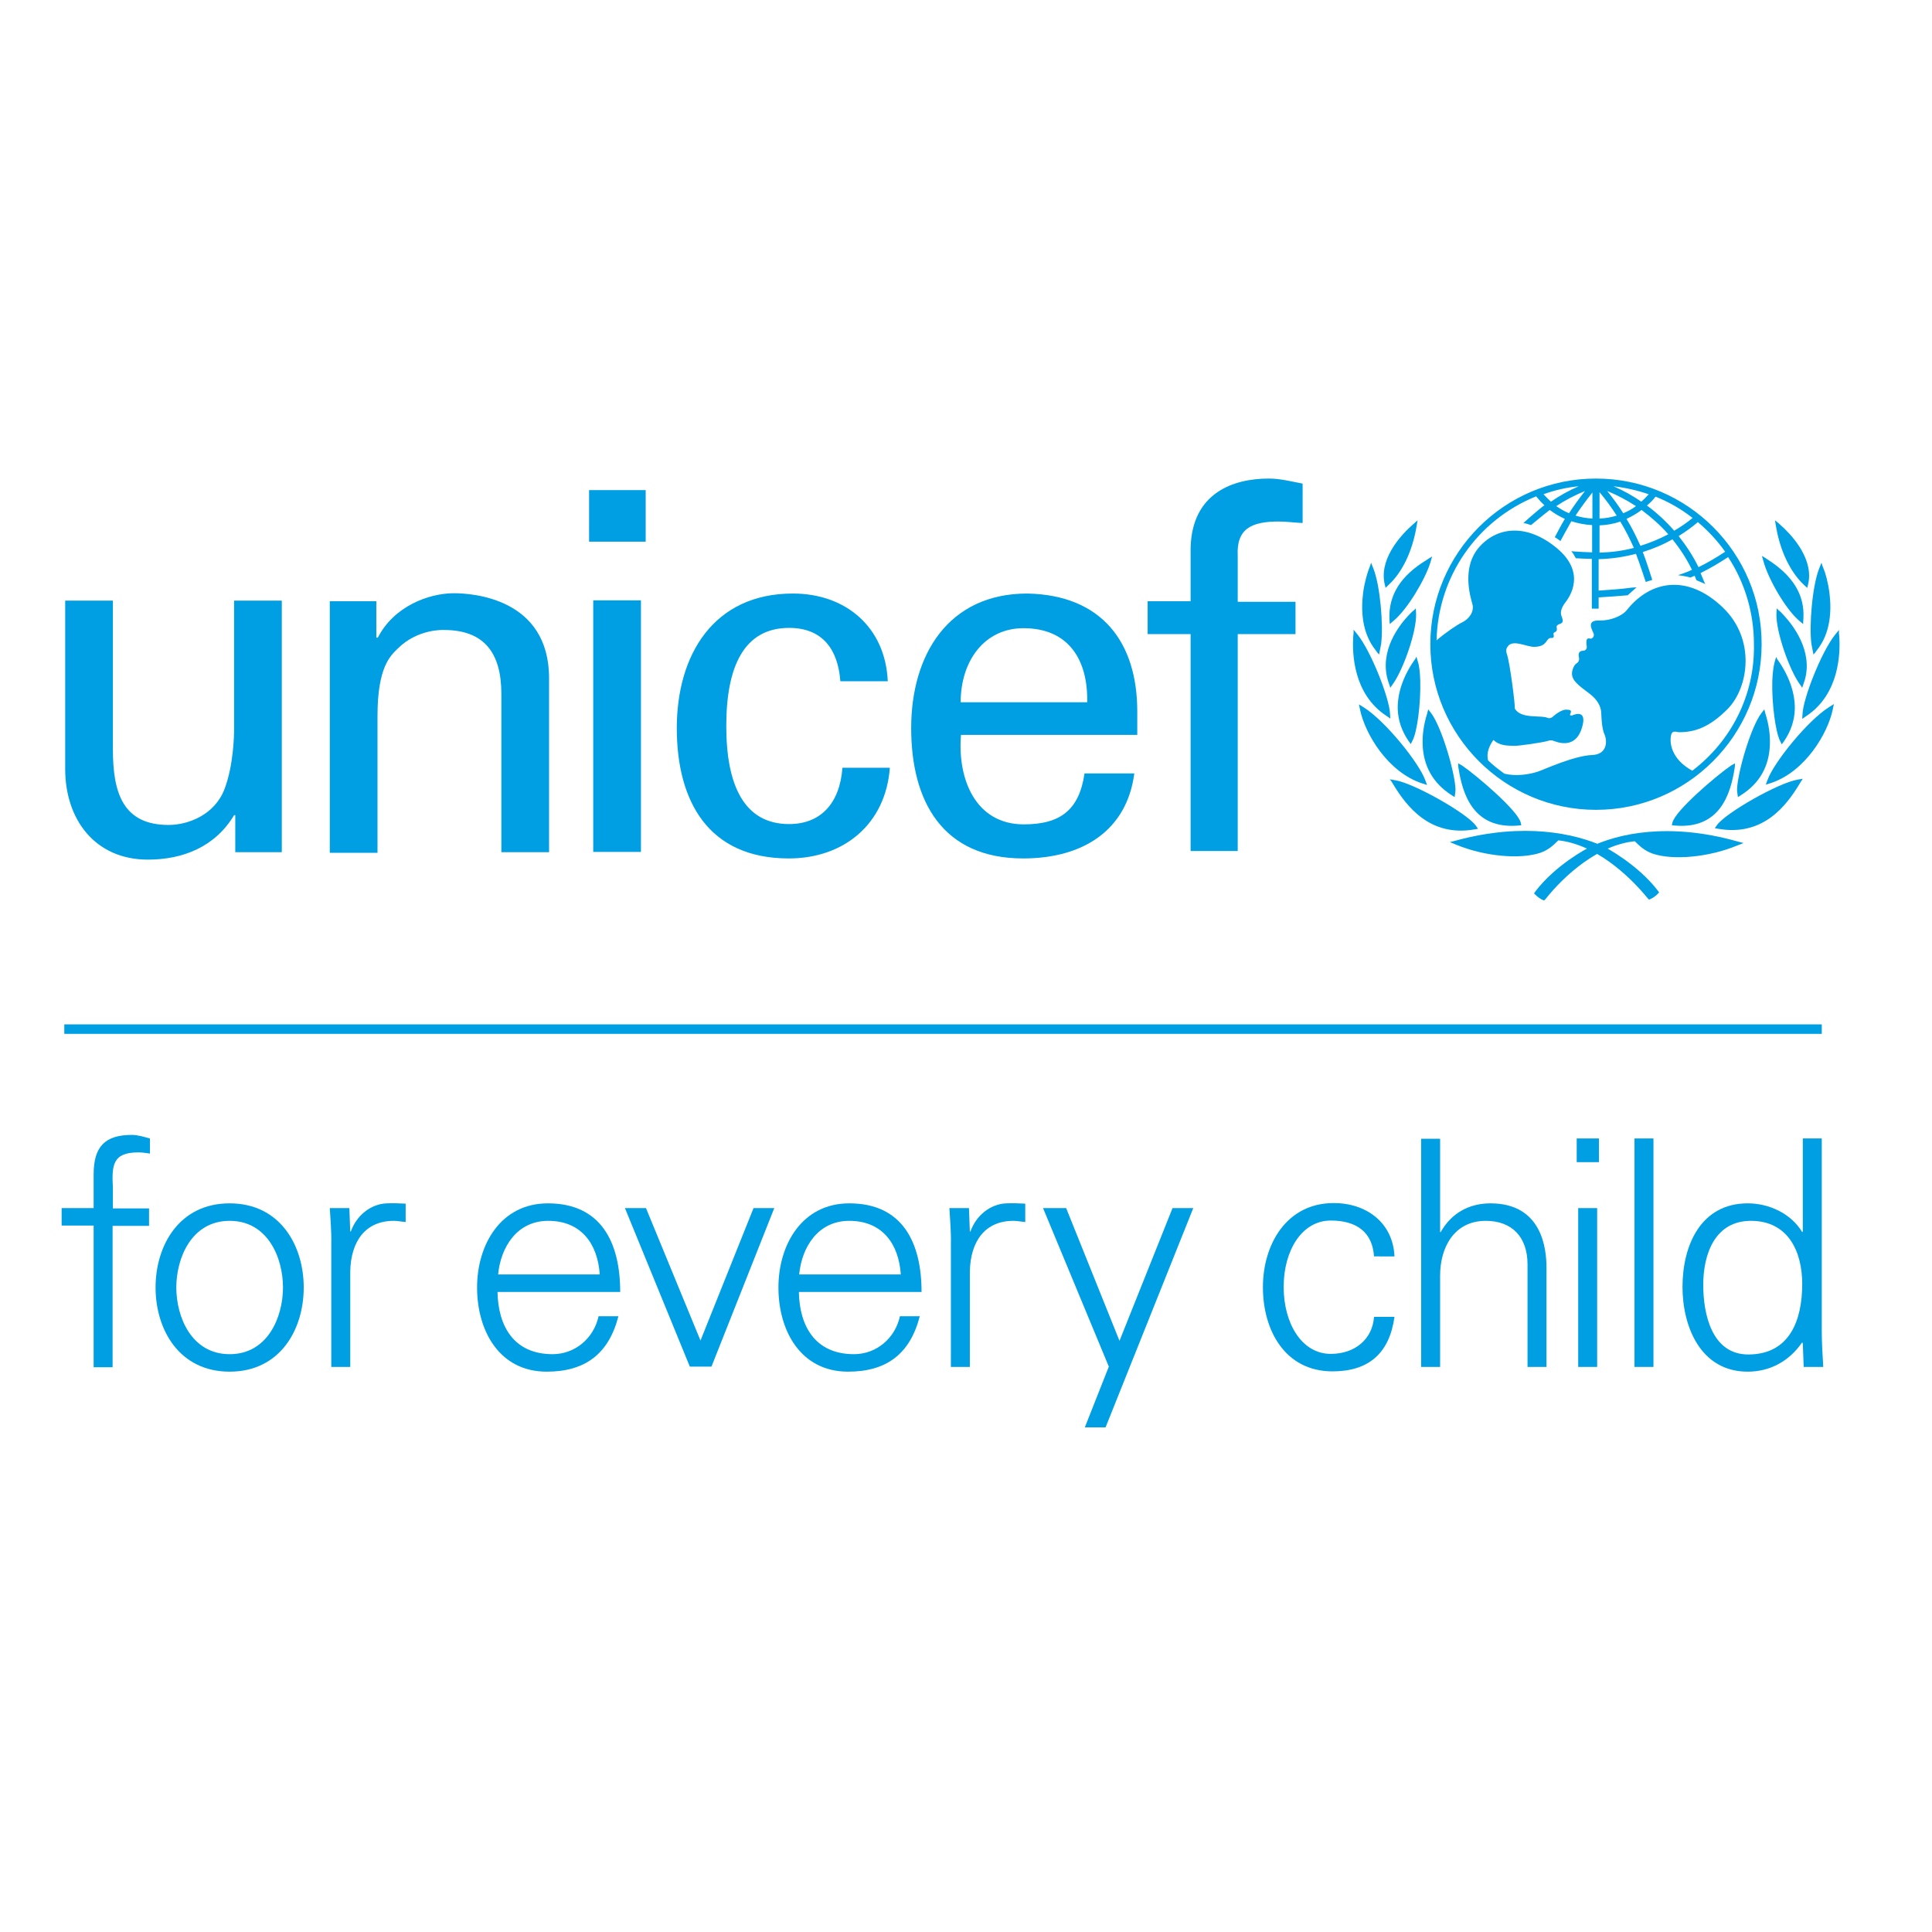 <svg xmlns="http://www.w3.org/2000/svg" xmlns:xlink="http://www.w3.org/1999/xlink" id="layer" x="0px" y="0px" viewBox="0 0 652 652" style="enable-background:new 0 0 652 652;" xml:space="preserve"><style type="text/css">	.st0{fill:#009FE3;}</style><g>	<path class="st0" d="M538.6,161.5c-30.9,0-55.9,25.1-55.9,55.9c0,30.8,25.1,55.9,55.9,55.9c30.8,0,55.9-25.1,55.9-55.9  C594.6,186.6,569.5,161.5,538.6,161.5 M582.2,186.2c-2.9,1.9-5.9,3.7-9,5.2c-1.8-3.7-4.1-7.2-6.7-10.5c2.3-1.4,4.5-3,6.5-4.7  C576.5,179.2,579.6,182.5,582.2,186.2 M558.7,167.6c4.5,1.8,8.7,4.2,12.5,7.2c-1.9,1.6-4,3-6.2,4.3c-2.7-3.1-5.8-6-9.2-8.5  C556.9,169.7,557.9,168.7,558.7,167.6 M563,180.3c-3,1.6-6.2,2.9-9.4,3.9c-1.4-3.1-2.9-6.2-4.7-9.1c1.8-0.8,3.5-1.8,5.1-3  C557.3,174.6,560.4,177.3,563,180.3 M556.4,166.8c-0.8,0.9-1.6,1.7-2.5,2.5c-2.9-2-6.1-3.8-9.4-5.2  C548.7,164.6,552.6,165.5,556.4,166.8 M552.1,170.8c-1.3,1-2.8,1.8-4.3,2.4c-1.6-2.6-3.5-5.1-5.4-7.5  C545.8,167.1,549,168.8,552.1,170.8 M539.8,166.1c2.1,2.5,4,5.1,5.8,7.9c-1.9,0.6-3.8,0.9-5.8,1V166.1z M539.8,177.3  c2.4-0.1,4.8-0.5,7-1.3c1.7,2.8,3.2,5.8,4.6,8.9c-3.8,1-7.7,1.5-11.6,1.6V177.3z M537.4,166.2v8.8c-1.9-0.1-3.8-0.4-5.7-1  C533.5,171.3,535.4,168.7,537.4,166.2 M529.5,173.2c-1.5-0.6-3-1.5-4.3-2.4c3-2,6.3-3.7,9.7-5.1C533,168.1,531.2,170.6,529.5,173.2   M532.8,164.1c-3.3,1.4-6.5,3.2-9.4,5.2c-0.9-0.8-1.7-1.7-2.5-2.5C524.7,165.4,528.7,164.5,532.8,164.1 M571.1,260.1  c-7.4-4.1-7.6-9.7-7.2-11.8c0.4-2.1,1.8-1.2,2.8-1.2c4.9,0,10-1.4,16.4-7.9c7.1-7.3,9.4-23.5-1.6-34.1  c-11.8-11.4-24.4-9.4-32.5,0.8c-1.7,2.1-5.7,3.6-9.2,3.5c-5.2-0.2-1.9,3.9-1.9,4.8c0,0.9-0.8,1.5-1.3,1.3c-1.8-0.5-1.1,2.1-1.1,2.9  c0,0.8-0.7,1.2-1.1,1.2c-2.2,0-1.6,2-1.5,2.5c0.1,0.5-0.1,1.4-0.9,1.8c-0.7,0.4-1.5,2.1-1.5,3.4c0,2.4,2.2,4,5.8,6.7  c3.6,2.7,4.1,5.3,4.1,7.1c0.1,1.8,0.2,4.8,1.1,6.8c1,2.4,0.8,6.7-4.2,6.9c-6.1,0.2-17,5.2-18,5.5c-3.5,1.2-8,1.7-11.6,0.8  c-1.9-1.4-3.8-2.8-5.5-4.5c-0.7-2.5,0.5-5.1,1.8-6.9c2.1,2.1,5.1,1.9,6.8,2c1.7,0.1,10.1-1.2,11.3-1.6c1.2-0.4,1.7-0.3,2.4,0  c3.2,1.2,7.6,1.5,9.4-4.6c1.8-6.1-2.4-4.4-3-4.2c-0.5,0.3-1.3,0.2-1-0.3c0.8-1.6-0.4-1.4-1.1-1.5c-1.7-0.2-4,1.7-4.7,2.3  c-0.7,0.7-1.5,0.6-1.7,0.5c-2.3-1.1-9.1,0.5-11.2-3.2c0.2-1-1.7-15.9-2.7-18.5c-0.2-0.6-0.4-1.5,0.3-2.4c1.7-2.6,6.5,0.2,9.1,0.1  c3.1-0.1,3.6-1.4,4.4-2.4c0.8-1,1.4-0.4,1.8-0.7c0.6-0.4,0-1.1,0.2-1.5c0.2-0.4,0.4-0.2,0.9-0.7c0.5-0.5-0.1-1.5,0.2-1.8  c0.8-1.1,2.8-0.2,1.6-3.2c-0.7-1.6,0.3-3.4,1.2-4.6c1.5-1.9,7.3-10.1-2.9-18.5c-9.7-8-19.6-7.4-25.9-0.5  c-6.3,6.9-3.2,16.9-2.5,19.5c0.7,2.6-1.2,5-3.4,6.1c-1.7,0.8-5.7,3.5-8.7,6.1c0.5-21.5,13.6-40.5,33.6-48.6c0.9,1.1,1.8,2.1,2.8,3  c-2.2,1.6-7.1,6-7.1,6s0.7,0.1,1.3,0.3c0.4,0.1,1.3,0.4,1.3,0.4s4.3-3.6,6.3-5.1c1.6,1.2,3.3,2.2,5.1,3c-1,1.6-3.4,6.2-3.4,6.2  s0.6,0.3,1.1,0.7c0.5,0.3,0.8,0.6,0.8,0.6s2.7-5,3.7-6.7c2.2,0.7,4.6,1.2,7,1.3v9.2c-1.3,0-4.7-0.2-6.1-0.3l-0.9-0.1l0.5,0.7  c0.4,0.5,0.6,1.1,0.9,1.5l0.1,0.2l0.2,0c1,0.1,4.1,0.2,5.2,0.2v16.8h2.3v-3.8c3.4-0.2,6.3-0.4,9.7-0.7l0.1,0l3-2.7l-1.6,0.1  c-3.6,0.5-6.8,0.7-9.7,0.9c0,0-1,0.1-1.5,0.1v-10.6c4.2-0.1,8.4-0.7,12.6-1.8c1.1,2.8,3.3,9.5,3.3,9.5l2.2-0.7c0,0-2.1-6.7-3.2-9.4  c3.5-1.1,6.9-2.5,10-4.3c2.6,3.2,4.8,6.6,6.6,10.3c-1.6,0.8-4.7,1.8-4.7,1.8c2.4,0.3,4.2,0.8,4.2,0.8s0.9-0.4,1.4-0.6  c0.2,0.5,0.6,1.5,0.6,1.5l3,1.3l-0.4-0.8c0,0-1-2.4-1.2-2.9c3.2-1.6,6.3-3.4,9.3-5.4c5.7,8.7,8.7,18.9,8.7,29.3  C592.3,234.8,584,250.3,571.1,260.1"></path>	<path class="st0" d="M477.6,176.3l-0.9,0.8c-3.3,2.9-10.8,10.6-9.6,19c0,0,0.1,0.6,0.1,0.6c0,0,0.4,1.7,0.4,1.7l1-1  c4.6-4.2,8-11.3,9.4-19.5l0.4-2.3L477.6,176.3z"></path>	<path class="st0" d="M462.4,190.9l-0.4,1c-0.5,1.4-1.5,4.4-2,8.3c-0.7,5.6-0.5,13.4,4.3,19.3c0,0,0.5,0.7,0.5,0.7l0.6,0.7l0.7-3.6  c0.8-6.3-0.3-19.5-2.6-25.4l-0.8-2L462.4,190.9z"></path>	<path class="st0" d="M456.8,213.6l-0.1,1c-0.4,5.7-0.1,19.6,11.2,27c0,0,1.3,0.9,1.3,0.9l-0.1-1.6c-0.2-5.3-6.4-21.1-11-26.8  l-1.3-1.6L456.8,213.6z"></path>	<path class="st0" d="M458.8,238.6l0.2,1c1.7,8,9.3,21,21,24.8l1.6,0.5l-0.6-1.6c-2.2-6-13.5-20-20.8-24.6l-1.6-1L458.8,238.6z"></path>	<path class="st0" d="M482.3,188.4l-0.9,0.6c-8.7,5.3-12.8,11.8-12.5,19.8l0.1,1.8l1.3-1.1c4.7-3.9,10.6-13.9,12.4-19.6l0.6-2.1  L482.3,188.4z"></path>	<path class="st0" d="M477.2,205.9l-0.7,0.6c-2.2,2.1-9.5,9.8-8.8,19.4c0.1,1.5,0.4,3,1,4.7l0.5,1.5l0.9-1.3  c3.5-4.9,8-17.7,7.8-23.7l-0.1-1.8L477.2,205.9z"></path>	<path class="st0" d="M477.6,222.4l-0.5,0.7c-3.7,5.4-5.5,11-5.4,16.1c0.1,3.8,1.3,7.4,3.6,10.8l0.8,1.1l0.6-1.2  c1.6-3,2.8-12.6,2.6-20.2c-0.1-2.7-0.3-4.9-0.8-6.4l-0.5-1.7L477.6,222.4z"></path>	<path class="st0" d="M481.8,240.1l-0.2,0.8c-1.1,3.5-1.6,7-1.5,10.2c0.2,7.4,3.5,13.2,9.7,17.2l1.1,0.7l0.2-1.4  c0,0,0.1-1.1,0.1-1.1c-0.2-6-4.7-21.1-8.2-25.8l-1-1.3L481.8,240.1z"></path>	<path class="st0" d="M469.5,263.6l0.5,0.8c4.7,7.9,12.7,18.1,27.6,15.5l1.2-0.2l-0.7-1c-2.8-4.1-20.9-14.4-27.3-15.4l-1.8-0.3  L469.5,263.6z"></path>	<path class="st0" d="M491.6,283.6L491.6,283.6l-2.3,0.6l2.2,0.9c9.5,3.9,21.4,5,28.3,2.7c2.6-0.9,4.2-2.3,6.1-4.2  c12.2,1.3,23.5,11.4,30.2,19.6l0.4,0.4l0.5-0.2c0.7-0.3,1.9-1.1,2.4-1.7l0.5-0.5l-0.4-0.6c-6.9-9-17.8-14.7-18.2-14.9  C531.4,281.2,514.2,277.5,491.6,283.6"></path>	<path class="st0" d="M492.1,258.4l0.1,0.8c1.4,9,5.1,20.7,20.2,19.4l1-0.1l-0.2-0.9c-1-4.1-14.9-15.9-19.7-19.2l-1.4-0.8  L492.1,258.4z"></path>	<path class="st0" d="M599,175.6l0.4,2.3c1.4,8.2,4.9,15.3,9.4,19.5l1.1,1c0,0,0.4-1.7,0.4-1.7c0,0,0.1-0.6,0.1-0.6  c1.2-8.4-6.3-16.1-9.6-19l-0.9-0.8L599,175.6z"></path>	<path class="st0" d="M614.7,189.9l-0.8,2c-2.3,5.9-3.4,19.1-2.6,25.4l0.7,3.6l0.6-0.7c0,0,0.5-0.7,0.5-0.7c4.8-5.9,5-13.7,4.3-19.3  c-0.5-3.9-1.4-6.9-2-8.3l-0.4-1L614.7,189.9z"></path>	<path class="st0" d="M620.6,212.6l-1.3,1.6c-4.6,5.7-10.8,21.5-11,26.8l-0.1,1.6c0,0,1.3-0.9,1.3-0.9c11.3-7.4,11.6-21.4,11.2-27  l-0.1-1L620.6,212.6z"></path>	<path class="st0" d="M618.9,237.6l-1.6,1c-7.3,4.6-18.6,18.6-20.8,24.6l-0.6,1.6l1.6-0.5c11.7-3.8,19.3-16.8,21-24.8l0.2-1  L618.9,237.6z"></path>	<path class="st0" d="M594.6,187.6l0.6,2.1c1.6,5.7,7.3,15.8,12,19.8l1.3,1.1l0.1-1.8c0.5-8-3.5-14.5-12.1-20l-0.9-0.6L594.6,187.6z  "></path>	<path class="st0" d="M599.6,205.3l-0.1,1.8c-0.2,6,4.3,18.8,7.8,23.7l0.9,1.3l0.5-1.5c0.6-1.6,0.9-3.2,1-4.7  c0.6-9.5-6.6-17.2-8.8-19.4l-0.7-0.6L599.6,205.3z"></path>	<path class="st0" d="M599.4,221.7l-0.5,1.7c-0.4,1.5-0.7,3.7-0.8,6.4c-0.2,7.6,1.1,17.2,2.6,20.2l0.6,1.2l0.8-1.1  c2.3-3.4,3.5-7,3.6-10.8c0.1-5.1-1.7-10.7-5.4-16.1l-0.5-0.7L599.4,221.7z"></path>	<path class="st0" d="M595.4,239.4l-1,1.3c-3.5,4.6-8,19.8-8.2,25.8c0,0,0.1,1.1,0.1,1.1l0.2,1.4l1.1-0.7c6.3-4,9.5-9.8,9.7-17.2  c0.1-3.3-0.4-6.7-1.5-10.2l-0.2-0.8L595.4,239.4z"></path>	<path class="st0" d="M608.4,262.8l-1.7,0.3c-6.4,1-24.5,11.3-27.3,15.4l-0.7,1l1.2,0.2c15,2.6,22.9-7.6,27.6-15.5l0.5-0.8  L608.4,262.8z"></path>	<path class="st0" d="M536.3,286c-0.5,0.2-11.3,5.8-18.2,14.9l-0.4,0.6l0.5,0.5c0.5,0.5,1.6,1.4,2.4,1.7l0.5,0.2  c0,0,0.4-0.4,0.4-0.4c6.6-8.3,18-18.4,30.2-19.6c1.9,1.9,3.5,3.3,6.1,4.2c6.9,2.3,18.8,1.2,28.3-2.7l2.3-0.9l-2.3-0.6  C563.3,277.5,546,281.2,536.3,286"></path>	<path class="st0" d="M585.5,257.6l-1.4,0.8c-4.8,3.3-18.7,15.1-19.7,19.2l-0.2,0.9l1,0.1c15.1,1.3,18.8-10.4,20.2-19.4l0.1-0.8  L585.5,257.6z"></path>	<path class="st0" d="M198.8,165.4h19.1v17.4h-10.1h-9V165.4z M200.3,202.6h7.4h8.6v84.9h-16.1V202.6z"></path>	<path class="st0" d="M79,202.7h16.1v84.9H79.4v-12.5H79c-6.4,10.7-17.3,15-29.1,15c-17.8,0-27.9-13.5-27.9-30.6v-56.8h16.1v50.2  c0,14.7,3.4,25.5,18.8,25.5c6.6,0,15.6-3.4,18.9-12.2c3-8,3.2-17.9,3.2-20V202.7z"></path>	<path class="st0" d="M127.2,215.2h0.3c5.4-10.6,17.2-15,25.7-15c5.9,0,32.1,1.5,32.1,28.7v58.7h-16.1v-53.4  c0-14-5.9-21.6-19.4-21.6c0,0-8.8-0.5-15.6,6.3c-2.4,2.4-6.8,6.1-6.8,22.7v46.2h-16.1v-84.9h15.7V215.2z"></path>	<path class="st0" d="M283.6,229.9c-0.8-10.6-5.9-18-17.3-18c-15.3,0-21.2,13.2-21.2,33.1c0,19.8,5.9,33.1,21.2,33.1  c10.6,0,17.1-6.9,18-19h16c-1.4,19-15.5,30.6-34.1,30.6c-27,0-37.8-19.1-37.8-44c0-24.7,12.4-45.4,39.2-45.4  c17.8,0,31.2,11.3,32,29.6H283.6z"></path>	<path class="st0" d="M324.3,248.1c-1.2,14.8,4.9,30.1,21.2,30.1c12.4,0,18.7-4.9,20.5-17.2h16.8c-2.5,19.2-17.3,28.7-37.5,28.7  c-27.1,0-37.8-19.1-37.8-44c0-24.7,12.5-45.4,39.2-45.4c25.2,0.5,37.1,16.5,37.1,39.8v7.9H324.3z M366.9,237  c0.3-14.1-6.1-25-21.5-25c-13.3,0-21.2,11.2-21.2,25H366.9z"></path>	<path class="st0" d="M401.8,287.2V214h-14.5v-11.1h14.5v-18.1c0.5-18.5,14.4-23.3,26.4-23.3c3.9,0,7.6,1,11.4,1.7v13.3  c-2.7-0.1-5.4-0.5-8.1-0.5c-9.1,0-14.3,2.4-13.8,11.6v15.5h19.5V214h-19.5v73.2H401.8z"></path>	<polygon class="st0" points="21.7,345.7 614.8,345.7 614.8,348.9 323.1,348.9 21.7,348.9  "></polygon>	<path class="st0" d="M31.6,461.3v-47.7H20.8v-5.9h10.8v-11.4c0-9.2,3.7-13.3,12.9-13.3c2,0,4.2,0.7,6.1,1.2v5.1  c-1.3-0.2-2.7-0.4-3.9-0.4c-8.8,0-9,4.4-8.6,12.1v6.8h12.2v5.9H38v47.7H31.6z"></path>	<path class="st0" d="M102.5,434.5c0,14.1-7.9,28.4-25,28.4c-17.1,0-25-14.3-25-28.4c0-14.1,7.9-28.4,25-28.4  C94.6,406.1,102.5,420.4,102.5,434.5 M77.5,412c-12.9,0-18,12.6-18,22.5c0,9.9,5.1,22.5,18,22.5c12.9,0,18-12.6,18-22.5  C95.5,424.5,90.4,412,77.5,412"></path>	<path class="st0" d="M118.2,461.3h-6.4v-41.5c0.1-4.2-0.3-8.4-0.5-12.1h6.6l0.3,7.9h0.2c1.9-5.4,6.7-9.3,12.1-9.5  c2.1-0.1,4.3,0,6.4,0.1v6.2c-1.3-0.1-2.7-0.4-4-0.4c-9.5,0-14.5,6.8-14.7,17.1V461.3z"></path>	<path class="st0" d="M167.9,436c0.2,11.4,5.4,21,18.6,21c7.6,0,13.9-5.4,15.5-12.8h6.7c-3.3,12.8-11.3,18.7-24.2,18.7  c-16,0-23.5-13.8-23.5-28.4c0-14.5,8-28.4,23.9-28.4c17.9,0,24.4,13.1,24.4,29.9H167.9z M202.4,430.1c-0.7-10.4-6.3-18.1-17.4-18.1  c-10.5,0-16,8.8-16.9,18.1H202.4z"></path>	<polygon class="st0" points="218,407.7 236.4,452.4 254.3,407.7 261.3,407.7 240.1,461.2 232.8,461.2 210.9,407.7  "></polygon>	<path class="st0" d="M269.6,436c0.2,11.4,5.4,21,18.6,21c7.6,0,13.9-5.4,15.5-12.8h6.7c-3.3,12.8-11.3,18.7-24.2,18.7  c-16,0-23.5-13.8-23.5-28.4c0-14.5,8-28.4,23.9-28.4c17.9,0,24.4,13.1,24.4,29.9H269.6z M304,430.1c-0.7-10.4-6.3-18.1-17.4-18.1  c-10.5,0-16,8.8-16.9,18.1H304z"></path>	<path class="st0" d="M327.3,461.3h-6.4v-41.5c0.1-4.2-0.3-8.4-0.5-12.1h6.6l0.3,7.9h0.2c1.9-5.4,6.7-9.3,12.1-9.5  c2.1-0.1,4.3,0,6.4,0.1v6.2c-1.3-0.1-2.7-0.4-4-0.4c-9.5,0-14.5,6.8-14.7,17.1V461.3z"></path>	<polygon class="st0" points="359.8,407.7 377.8,452.5 395.7,407.7 402.7,407.7 373.1,481.7 366.1,481.7 374.2,461.2 352,407.7  "></polygon>	<path class="st0" d="M463.7,424.1c-0.5-8.2-5.8-12.2-14.6-12.2c-9.8,0-15.9,10.2-15.9,22.4c0,12.3,6.1,22.6,15.9,22.6  c8.3,0,14.1-5.1,14.6-12.5h6.9c-1.7,12.3-8.7,18.4-20.9,18.4c-16,0-23.5-13.8-23.5-28.4c0-14.5,8-28.4,23.9-28.4  c11,0,20,6.6,20.5,18H463.7z"></path>	<path class="st0" d="M486,415.8h0.2c3.7-6.6,9.8-9.7,16.8-9.7c17.5,0,18.9,15.5,18.9,21.7v33.5h-6.4v-34.6  c0-9.3-5.3-14.7-14.1-14.7c-10.6,0-15.4,8.9-15.4,18.5v30.8h-6.4v-77h6.4V415.8z"></path>	<path class="st0" d="M539.6,392.2h-5.1h-2.4v-8h7.5V392.2z M539,461.3h-6.4v-53.6h3.9h2.5V461.3z"></path>	<polygon class="st0" points="558,461.3 551.6,461.3 551.6,434.4 551.6,384.2 556.5,384.2 558,384.2  "></polygon>	<path class="st0" d="M608.4,453.4l-0.2-0.4c-4.4,6.4-10.9,9.9-18.4,9.9c-15.9,0-22-15.2-22-28.6c0-13.9,6.1-28.2,22-28.2  c7.2,0,14.6,3.4,18.4,9.7l0.2-0.2v-31.4h6.4v65c0,4.2,0.3,8.4,0.5,12.1h-6.6L608.4,453.4z M590.9,412c-12.2,0-16.1,11.3-16.1,21.6  c0,9.9,2.9,23.5,15.2,23.5c14,0,18.2-11.6,18.2-23.8C608.2,422.3,603.4,412,590.9,412"></path></g></svg>